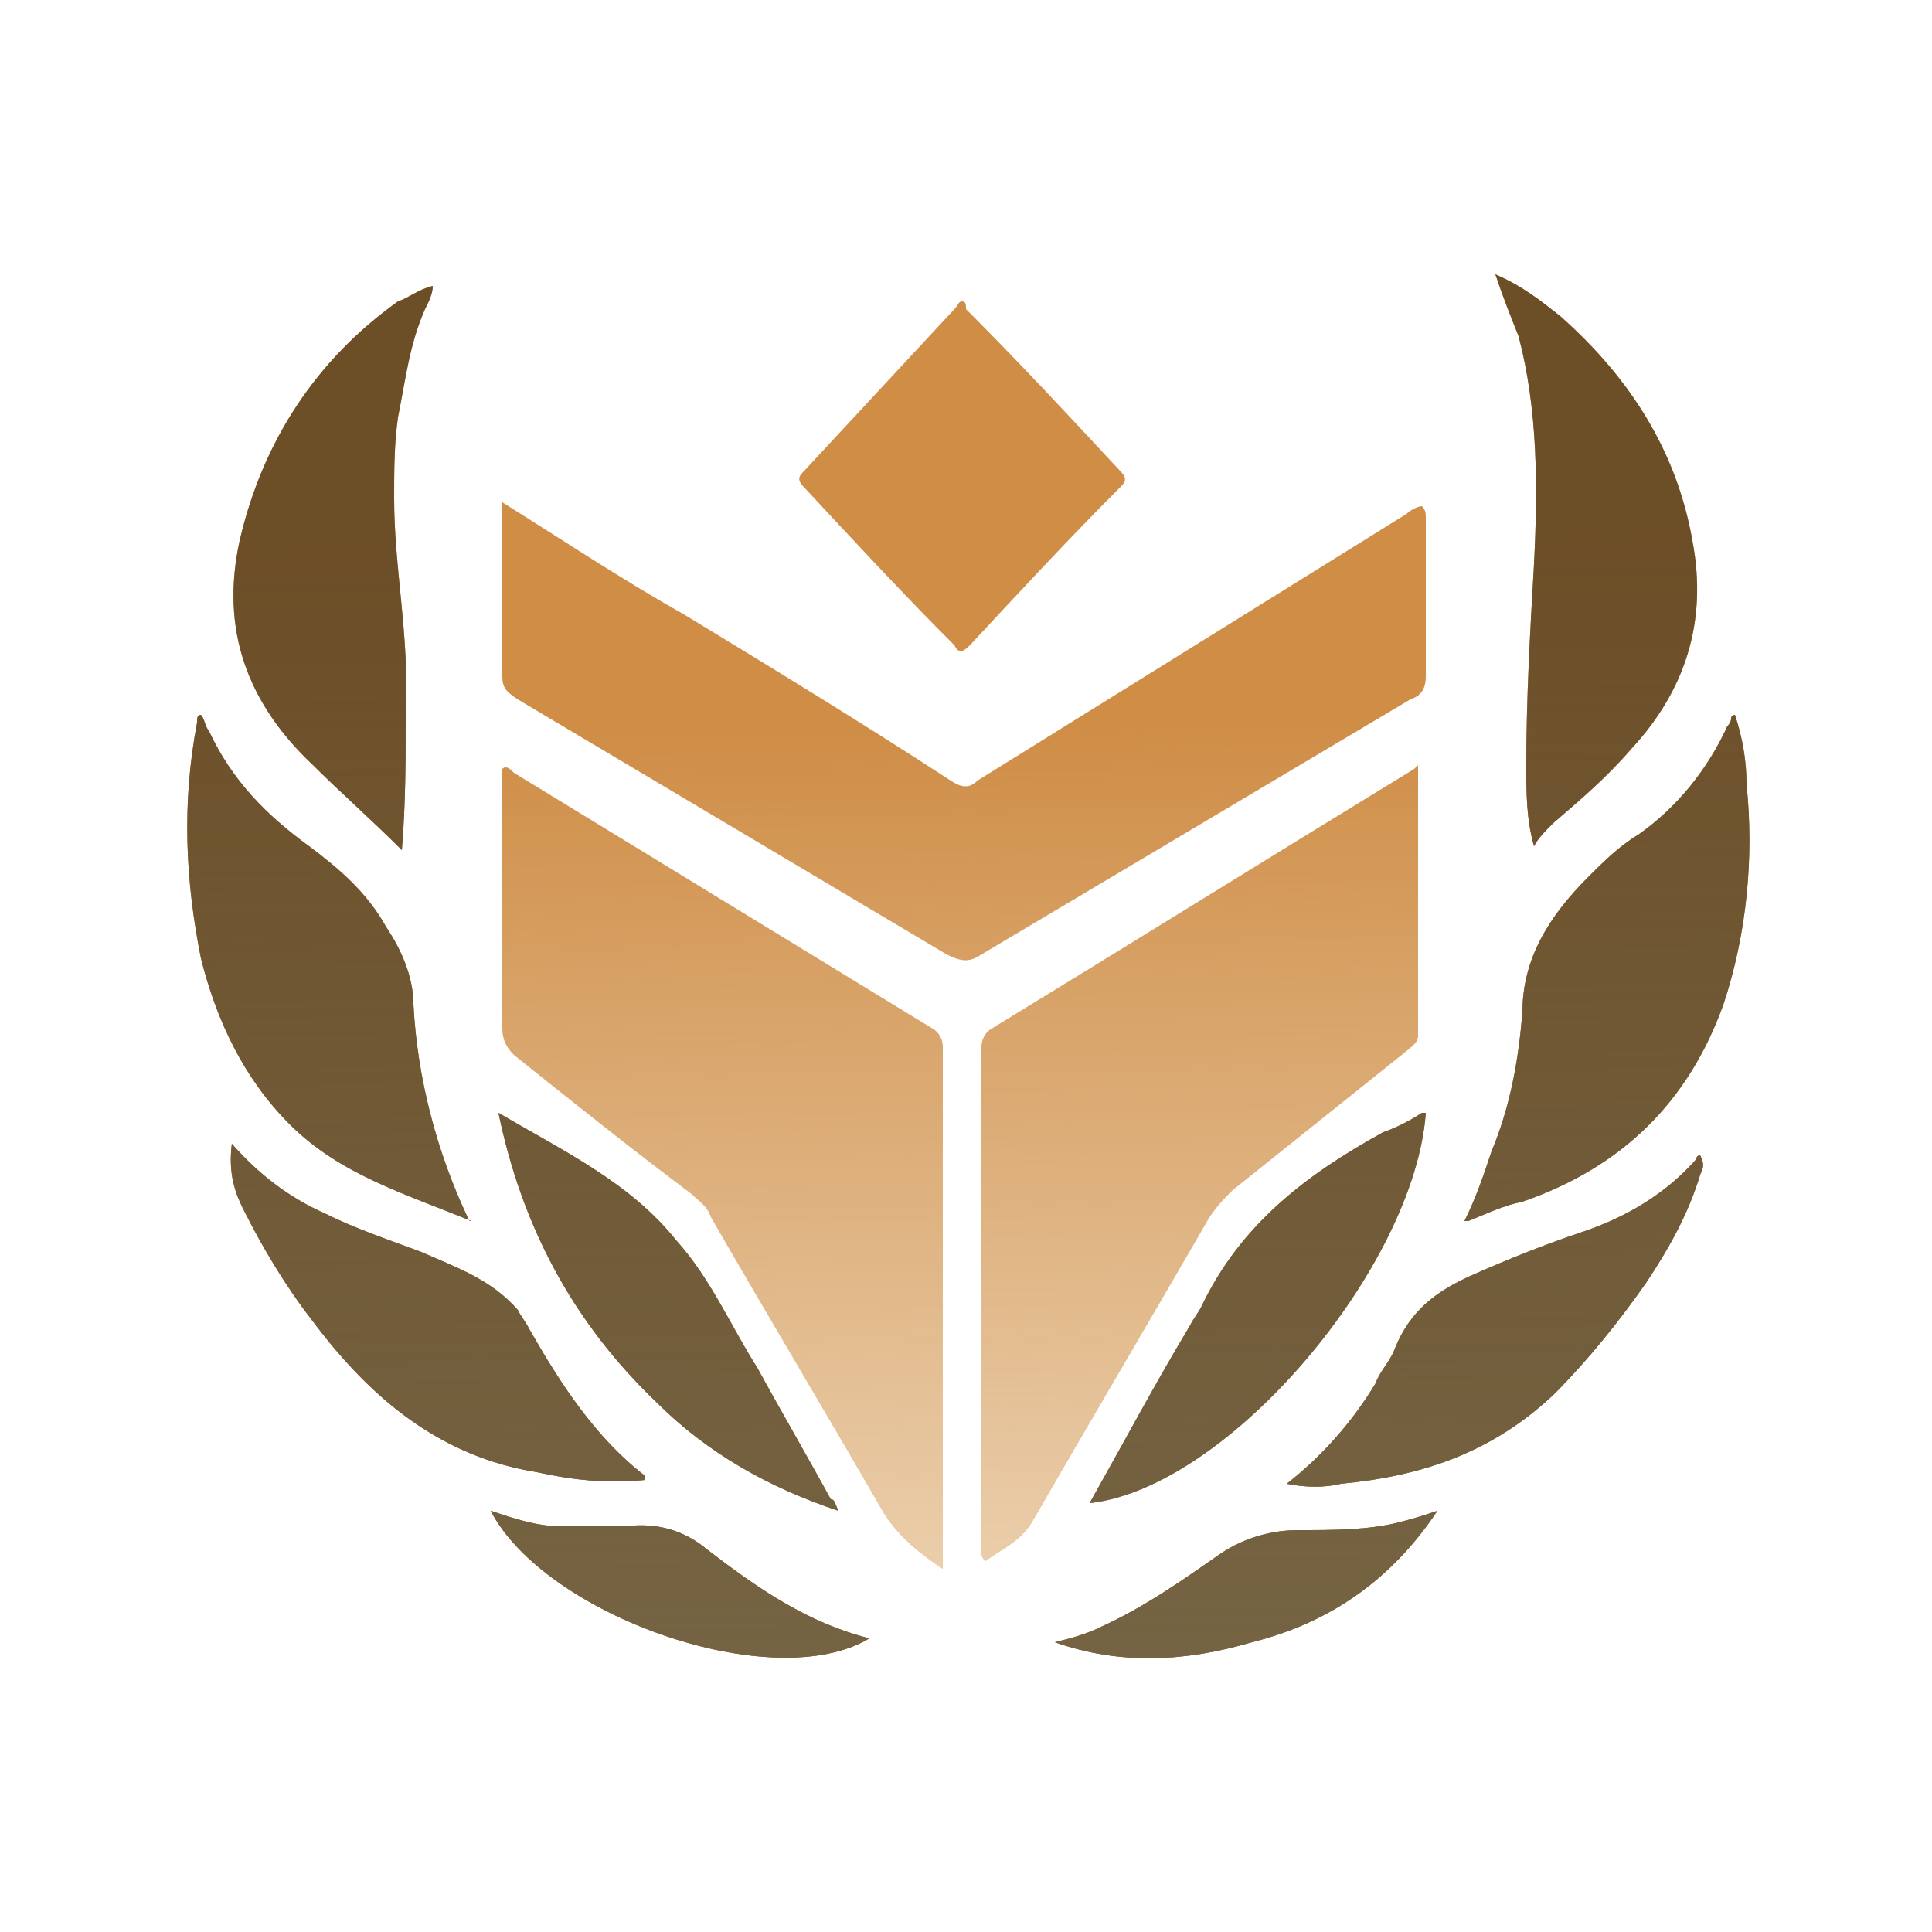 <?xml version="1.0" encoding="utf-8"?>
<!-- Generator: Adobe Illustrator 19.0.0, SVG Export Plug-In . SVG Version: 6.00 Build 0)  -->
<svg version="1.1" id="The_Renown" xmlns="http://www.w3.org/2000/svg" xmlns:xlink="http://www.w3.org/1999/xlink" x="0px" y="0px"
	 viewBox="0 0 50 50" style="enable-background:new 0 0 50 50;" xml:space="preserve">
<style type="text/css">
	.st0{display:none;}
	.st1{display:inline;}
	.st2{display:inline;clip-path:url(#SVGID_2_);fill:#CF8D46;}
	.st3{display:inline;clip-path:url(#SVGID_2_);fill:url(#SVGID_3_);}
	.st4{display:inline;clip-path:url(#SVGID_2_);fill:#6C4E27;}
	.st5{display:inline;clip-path:url(#SVGID_2_);fill:url(#SVGID_4_);}
	.st6{clip-path:url(#SVGID_6_);fill:#CF8D46;}
	.st7{clip-path:url(#SVGID_6_);fill:url(#SVGID_7_);}
	.st8{clip-path:url(#SVGID_6_);fill:#6C4E27;}
	.st9{clip-path:url(#SVGID_6_);fill:url(#SVGID_8_);}
</style>
<g class="st0">
	<defs>
		<path id="SVGID_1_" d="M25.1,8.4c-2.3-0.1-4.2,0.4-6,1.3c-2.2,1.1-4.3,2.4-5.9,4.3c-0.5,0.6-0.8,1.2-1.2,1.9
			c-1.1,1.9-1.9,3.8-2.6,5.8c-0.3,0.9-0.3,1.9-0.2,2.8c0.2,1.3,0.4,2.5,0.6,3.8c0.1,0.6,0,1.3-0.1,1.9c-0.2,1.2-0.9,1.2-1.7,0.9
			c-0.7-0.2-1.3-0.8-1.7-1.5c-0.4-0.9-0.6-1.8-0.7-2.8c-0.1-1.6,0-3.2,0-4.9c0.1-2.2,0.4-4.3,1.5-6.3c0.5-0.8,0.7-1.8,1-2.7
			c0.3-1,0.9-1.8,1.8-2.4c0.3-0.2,0.6-0.5,0.8-0.8c0.6-0.9,1.5-1.5,2.3-2.3c1.5-1.4,3.3-1.9,5.3-2.2c1.9-0.3,3.8-0.6,5.6-0.9
			c1.7-0.2,3.3-0.4,5,0.1c1,0.3,2.1,0.7,3,1.2C32.8,6,33.4,6.2,34,6.4c1.2,0.5,2.4,1,3.5,1.6c1.3,0.8,2.3,1.9,3.1,3.2
			c1.2,1.7,2.1,3.5,3.2,5.3c0.8,1.3,1,2.8,0.8,4.3c-0.1,0.9-0.2,1.7,0,2.6c0.1,0.7,0.1,1.4,0,2c-0.1,0.6-0.1,1.2-0.1,1.7
			c0,1,0,2.1-0.1,3.1c-0.1,1.1-0.6,2-1.6,2.5c-1.2,0.6-2.1,0-2.6-1.2c-0.3-0.8-0.2-1.6,0-2.3c0.3-1.5,0.4-3,0.6-4.5
			c0-0.4,0.1-0.8,0.2-1.2c0.1-0.3,0.1-0.7,0-1c-0.3-1.6-0.8-3.1-1.5-4.6c-0.5-1-0.8-2-1.5-2.8c-1.7-2.2-3.8-4-6.4-5.2
			c-0.7-0.3-1.3-0.7-2-0.9c-0.5-0.2-1-0.3-1.6-0.3C26.9,8.5,25.9,8.4,25.1,8.4z M28.1,19.9c0-2,0-3.9,0-5.9c0-0.2-0.1-0.4-0.2-0.5
			c-0.8-0.6-1.5-1.3-2.3-1.9c-0.1-0.1-0.2-0.1-0.4,0c-0.8,0.7-1.5,1.3-2.3,1.9c-0.2,0.1-0.2,0.3-0.2,0.5c0,2,0,4,0,5.9
			c0,0.1,0,0.3,0,0.4c-0.2-0.1-0.4-0.3-0.7-0.4c-0.3-0.1-0.3-0.3-0.3-0.6c0-1,0-1.9,0-2.9c0-0.1,0.1-0.2-0.1-0.3
			c-0.8,0.5-1.6,1-2.5,1.4c-0.2,0.1-0.3,0.3-0.3,0.5c0,3,0,6,0,8.9c0,0.2,0.1,0.4,0.3,0.5c1.9,1.2,3.8,2.3,5.6,3.5
			c0.5,0.3,0.8,0.3,1.3,0c1.8-1.2,3.7-2.4,5.6-3.5c0.2-0.1,0.3-0.2,0.3-0.4c0-3,0-6,0-9.1c0-0.2-0.1-0.3-0.2-0.4
			c-0.8-0.4-1.5-0.9-2.3-1.3c-0.1,0-0.1-0.1-0.3-0.1c0,1.1,0,2.1,0,3.2c0,0.2-0.1,0.4-0.3,0.5c-0.2,0.1-0.4,0.3-0.7,0.5
			C28.1,20.1,28.1,20,28.1,19.9z M29.2,43.6c0.9-0.1,1.8-0.3,2.6-0.9c0.4-0.3,0.8-0.7,1.2-1.1c0.6-0.6,0.9-1.3,0.9-2.1
			c0-0.5-0.3-0.8-0.7-0.9c-0.3-0.1-0.6-0.1-0.9-0.1c-1,0.2-1.9,0.5-2.8,0.8c-1.7,0.6-3.5,1.1-5.4,1c-2.6-0.2-4.9-1.1-6.9-2.9
			c-1.2-1.1-2.5-2.2-3.7-3.2c-0.9-0.7-1.8-1.5-3.1-1.3c-0.4,0-0.6,0.2-0.7,0.6c0,0.9,0,1.7,0.5,2.5c0.7,1.3,1.8,2.3,2.9,3.2
			c1.2,0.9,2.6,1.7,3.8,2.7c1.2,0.9,2.5,1.5,4,1.8c1.1,0.2,2.2,0.2,3.3,0.2C25.8,43.8,27.5,43.8,29.2,43.6z M34.2,29.1
			c-2.8,1.6-5.6,3.1-8.5,4.7c-0.2,0.1-0.4,0.1-0.6,0c-2.8-1.6-5.6-3.1-8.5-4.7c-0.1,0-0.1-0.1-0.3-0.1c0,1.1,0,2.2,0,3.3
			c0,0.4,0.1,0.5,0.4,0.7c2.8,1.6,5.6,3.2,8.3,4.8c0.2,0.1,0.4,0.1,0.5,0c1.1-0.6,2.2-1.2,3.3-1.9c1.7-1,3.5-2,5.2-3
			c0.1-0.1,0.3-0.1,0.3-0.4c0-1.2,0-2.4,0-3.6C34.3,29,34.2,29,34.2,29.1z M16,18.6c-0.9,0.6-1.7,1.2-2.6,1.8
			c-0.1,0.1-0.1,0.2-0.1,0.3c0,1.9,0,3.7,0,5.6c0,0.1,0,0.2,0.1,0.3c0.9,0.4,1.8,0.7,2.7,1.1c0-3,0-6.1,0-9.1
			C16.1,18.6,16,18.6,16,18.6z M34.7,27.7c0.9-0.4,1.8-0.7,2.7-1.1c0.2-0.1,0.1-0.2,0.1-0.3c0-1.8,0-3.6,0-5.5
			c0-0.2-0.1-0.3-0.2-0.4c-0.6-0.4-1.3-0.9-1.9-1.3c-0.2-0.2-0.5-0.3-0.7-0.5C34.7,21.6,34.7,24.7,34.7,27.7z M39.7,33.9
			c-0.4-0.3-0.8-0.3-1.3-0.1c-1,0.4-1.7,1-2.3,1.9C36,36,35.9,36.4,36,36.8c0.1,1,0.8,1.6,1.5,2c0.6,0.4,1.3,0.2,1.9-0.2
			c0.7-0.5,1.1-1.2,1.3-2c0.1-0.2,0.2-0.5,0.2-0.8C40.8,35,40.4,34.4,39.7,33.9z"/>
	</defs>
	<clipPath id="SVGID_2_" class="st1">
		<use xlink:href="#SVGID_1_"  style="overflow:visible;"/>
	</clipPath>
	<path class="st2" d="M25.1,8.4c-2.3-0.1-4.2,0.4-6,1.3c-2.2,1.1-4.3,2.4-5.9,4.3c-0.5,0.6-0.8,1.2-1.2,1.9
		c-1.1,1.9-1.9,3.8-2.6,5.8c-0.3,0.9-0.3,1.9-0.2,2.8c0.2,1.3,0.4,2.5,0.6,3.8c0.1,0.6,0,1.3-0.1,1.9c-0.2,1.2-0.9,1.2-1.7,0.9
		c-0.7-0.2-1.3-0.8-1.7-1.5c-0.4-0.9-0.6-1.8-0.7-2.8c-0.1-1.6,0-3.2,0-4.9c0.1-2.2,0.4-4.3,1.5-6.3c0.5-0.8,0.7-1.8,1-2.7
		c0.3-1,0.9-1.8,1.8-2.4c0.3-0.2,0.6-0.5,0.8-0.8c0.6-0.9,1.5-1.5,2.3-2.3c1.5-1.4,3.3-1.9,5.3-2.2c1.9-0.3,3.8-0.6,5.6-0.9
		c1.7-0.2,3.3-0.4,5,0.1c1,0.3,2.1,0.7,3,1.2C32.8,6,33.4,6.2,34,6.4c1.2,0.5,2.4,1,3.5,1.6c1.3,0.8,2.3,1.9,3.1,3.2
		c1.2,1.7,2.1,3.5,3.2,5.3c0.8,1.3,1,2.8,0.8,4.3c-0.1,0.9-0.2,1.7,0,2.6c0.1,0.7,0.1,1.4,0,2c-0.1,0.6-0.1,1.2-0.1,1.7
		c0,1,0,2.1-0.1,3.1c-0.1,1.1-0.6,2-1.6,2.5c-1.2,0.6-2.1,0-2.6-1.2c-0.3-0.8-0.2-1.6,0-2.3c0.3-1.5,0.4-3,0.6-4.5
		c0-0.4,0.1-0.8,0.2-1.2c0.1-0.3,0.1-0.7,0-1c-0.3-1.6-0.8-3.1-1.5-4.6c-0.5-1-0.8-2-1.5-2.8c-1.7-2.2-3.8-4-6.4-5.2
		c-0.7-0.3-1.3-0.7-2-0.9c-0.5-0.2-1-0.3-1.6-0.3C26.9,8.5,25.9,8.4,25.1,8.4z M28.1,19.9c0-2,0-3.9,0-5.9c0-0.2-0.1-0.4-0.2-0.5
		c-0.8-0.6-1.5-1.3-2.3-1.9c-0.1-0.1-0.2-0.1-0.4,0c-0.8,0.7-1.5,1.3-2.3,1.9c-0.2,0.1-0.2,0.3-0.2,0.5c0,2,0,4,0,5.9
		c0,0.1,0,0.3,0,0.4c-0.2-0.1-0.4-0.3-0.7-0.4c-0.3-0.1-0.3-0.3-0.3-0.6c0-1,0-1.9,0-2.9c0-0.1,0.1-0.2-0.1-0.3
		c-0.8,0.5-1.6,1-2.5,1.4c-0.2,0.1-0.3,0.3-0.3,0.5c0,3,0,6,0,8.9c0,0.2,0.1,0.4,0.3,0.5c1.9,1.2,3.8,2.3,5.6,3.5
		c0.5,0.3,0.8,0.3,1.3,0c1.8-1.2,3.7-2.4,5.6-3.5c0.2-0.1,0.3-0.2,0.3-0.4c0-3,0-6,0-9.1c0-0.2-0.1-0.3-0.2-0.4
		c-0.8-0.4-1.5-0.9-2.3-1.3c-0.1,0-0.1-0.1-0.3-0.1c0,1.1,0,2.1,0,3.2c0,0.2-0.1,0.4-0.3,0.5c-0.2,0.1-0.4,0.3-0.7,0.5
		C28.1,20.1,28.1,20,28.1,19.9z M29.2,43.6c0.9-0.1,1.8-0.3,2.6-0.9c0.4-0.3,0.8-0.7,1.2-1.1c0.6-0.6,0.9-1.3,0.9-2.1
		c0-0.5-0.3-0.8-0.7-0.9c-0.3-0.1-0.6-0.1-0.9-0.1c-1,0.2-1.9,0.5-2.8,0.8c-1.7,0.6-3.5,1.1-5.4,1c-2.6-0.2-4.9-1.1-6.9-2.9
		c-1.2-1.1-2.5-2.2-3.7-3.2c-0.9-0.7-1.8-1.5-3.1-1.3c-0.4,0-0.6,0.2-0.7,0.6c0,0.9,0,1.7,0.5,2.5c0.7,1.3,1.8,2.3,2.9,3.2
		c1.2,0.9,2.6,1.7,3.8,2.7c1.2,0.9,2.5,1.5,4,1.8c1.1,0.2,2.2,0.2,3.3,0.2C25.8,43.8,27.5,43.8,29.2,43.6z M34.2,29.1
		c-2.8,1.6-5.6,3.1-8.5,4.7c-0.2,0.1-0.4,0.1-0.6,0c-2.8-1.6-5.6-3.1-8.5-4.7c-0.1,0-0.1-0.1-0.3-0.1c0,1.1,0,2.2,0,3.3
		c0,0.4,0.1,0.5,0.4,0.7c2.8,1.6,5.6,3.2,8.3,4.8c0.2,0.1,0.4,0.1,0.5,0c1.1-0.6,2.2-1.2,3.3-1.9c1.7-1,3.5-2,5.2-3
		c0.1-0.1,0.3-0.1,0.3-0.4c0-1.2,0-2.4,0-3.6C34.3,29,34.2,29,34.2,29.1z M16,18.6c-0.9,0.6-1.7,1.2-2.6,1.8
		c-0.1,0.1-0.1,0.2-0.1,0.3c0,1.9,0,3.7,0,5.6c0,0.1,0,0.2,0.1,0.3c0.9,0.4,1.8,0.7,2.7,1.1c0-3,0-6.1,0-9.1
		C16.1,18.6,16,18.6,16,18.6z M34.7,27.7c0.9-0.4,1.8-0.7,2.7-1.1c0.2-0.1,0.1-0.2,0.1-0.3c0-1.8,0-3.6,0-5.5c0-0.2-0.1-0.3-0.2-0.4
		c-0.6-0.4-1.3-0.9-1.9-1.3c-0.2-0.2-0.5-0.3-0.7-0.5C34.7,21.6,34.7,24.7,34.7,27.7z M39.7,33.9c-0.4-0.3-0.8-0.3-1.3-0.1
		c-1,0.4-1.7,1-2.3,1.9C36,36,35.9,36.4,36,36.8c0.1,1,0.8,1.6,1.5,2c0.6,0.4,1.3,0.2,1.9-0.2c0.7-0.5,1.1-1.2,1.3-2
		c0.1-0.2,0.2-0.5,0.2-0.8C40.8,35,40.4,34.4,39.7,33.9z"/>
	<linearGradient id="SVGID_3_" gradientUnits="userSpaceOnUse" x1="25.194" y1="46.251" x2="25.121" y2="18.098">
		<stop  offset="1.025456e-008" style="stop-color:#F0DBBF"/>
		<stop  offset="1" style="stop-color:#F0DDC3;stop-opacity:0"/>
	</linearGradient>
	<path class="st3" d="M39,27.9l0.2-7.3l-4.3-6.4c0,0-5.6-2.7-6.1-2.8c-0.4-0.2-4.2-1.9-4.2-1.9s-9.6,4-10,5s-3.6,4.4-3.6,5.8
		c0,1.4,1.1,9.3,1.2,9.8c0.2,0.5,3.3,3,4.5,3.5c1.2,0.5,4.7,3.8,5.8,4.2c1.2,0.4,6.1,0.2,6.4,0.2c0.3,0,7.7-3.5,8.6-4.4
		C38.4,32.7,39,27.9,39,27.9z"/>
	<path class="st4" d="M37.1,31.8c0,0-3.8,5.3-5.5,5.8s-10.5,1.1-10.5,1.1s-4.4-2.6-4.4-2.9c-0.1-0.4-3.3-4.7-3.3-4.7
		s-2.8-6.3-2.5-7.2c0.3-0.8,4.1-10.6,8.1-12s9.4-1.1,9.4-1.1s2.9,1.1,4.1,1.7s4.8,4.7,5.6,5.8c0.8,1.1,0.8,4.8,0.6,5.7
		c-0.2,0.9,0,8.1,0.2,8.4c0.2,0.4,1.4,1.4,2.7,1.6c1.4,0.2,4.4-2.1,4.5-3.1c0.2-1,0.1-8.9-0.6-10.6c-0.7-1.7-2-7.7-2.7-9.2
		c-0.7-1.5-3.4-6.3-6-7.5s-6-4-10.8-3.7s-6.5-12-14.3,2.1S3,20.1,2.8,21.7s-2.2,7.8-0.4,11s3.2,6.3,6.3,9s3.2,4.6,9.9,4.9
		c6.6,0.3,17.2,0.2,19.7-0.9c2.6-1.1,4.6-1.7,4.7-3.7c0.1-2,0.2-3.9-0.2-4.7s-1.2-2.6-1.2-2.6l-3.3-1.8L37.1,31.8z"/>
	<linearGradient id="SVGID_4_" gradientUnits="userSpaceOnUse" x1="23.587" y1="57.429" x2="24.165" y2="12.911">
		<stop  offset="2.050913e-008" style="stop-color:#797053"/>
		<stop  offset="1" style="stop-color:#7B7155;stop-opacity:0"/>
	</linearGradient>
	<path class="st5" d="M37.1,31.8c0,0-3.8,5.3-5.5,5.8s-10.5,1.1-10.5,1.1s-4.4-2.6-4.4-2.9c-0.1-0.4-3.3-4.7-3.3-4.7
		s-2.8-6.3-2.5-7.2c0.3-0.8,4.1-10.6,8.1-12s9.4-1.1,9.4-1.1s2.9,1.1,4.1,1.7s4.8,4.7,5.6,5.8c0.8,1.1,0.8,4.8,0.6,5.7
		c-0.2,0.9,0,8.1,0.2,8.4c0.2,0.4,1.4,1.4,2.7,1.6c1.4,0.2,4.4-2.1,4.5-3.1c0.2-1,0.1-8.9-0.6-10.6c-0.7-1.7-2-7.7-2.7-9.2
		c-0.7-1.5-3.4-6.3-6-7.5s-6-4-10.8-3.7s-6.5-12-14.3,2.1S3,20.1,2.8,21.7s-2.2,7.8-0.4,11s3.2,6.3,6.3,9s3.2,4.6,9.9,4.9
		c6.6,0.3,17.2,0.2,19.7-0.9c2.6-1.1,4.6-1.7,4.7-3.7c0.1-2,0.2-3.9-0.2-4.7s-1.2-2.6-1.2-2.6l-3.3-1.8L37.1,31.8z"/>
</g>
<g>
	<defs>
		<path id="SVGID_5_" d="M13,13c1.6,1,3.1,2,4.7,2.9c2.3,1.4,4.6,2.8,6.9,4.3c0.3,0.2,0.5,0.2,0.7,0c3.7-2.3,7.4-4.6,11.1-6.9
			c0.1-0.1,0.3-0.2,0.4-0.2c0.1,0.1,0.1,0.2,0.1,0.3c0,1.4,0,2.7,0,4.1c0,0.3-0.1,0.5-0.4,0.6c-3.7,2.2-7.4,4.4-11.1,6.6
			c-0.3,0.2-0.5,0.2-0.9,0c-3.7-2.2-7.4-4.4-11.1-6.6c-0.3-0.2-0.4-0.3-0.4-0.6C13,16,13,14.5,13,13z M24.4,40.3c0-4.4,0-8.8,0-13.2
			c0-0.2-0.1-0.4-0.3-0.5c-3.6-2.2-7.2-4.4-10.8-6.6c-0.1-0.1-0.2-0.2-0.3-0.1c0,2.2,0,4.5,0,6.7c0,0.3,0.1,0.5,0.3,0.7
			c1.5,1.2,3,2.4,4.6,3.6c0.2,0.2,0.4,0.3,0.5,0.6c1.5,2.6,3,5.1,4.5,7.7c0.4,0.6,0.9,1,1.5,1.4C24.4,40.4,24.4,40.4,24.4,40.3z
			 M36.6,19.9c-3.6,2.2-7.3,4.5-10.9,6.7c-0.2,0.1-0.3,0.3-0.3,0.5c0,4.3,0,8.7,0,13c0,0.1,0,0.2,0.1,0.3c0.4-0.3,0.9-0.5,1.2-1
			c1.5-2.6,3.1-5.3,4.6-7.9c0.2-0.3,0.4-0.5,0.6-0.7c1.5-1.2,3-2.4,4.5-3.6c0.1-0.1,0.3-0.2,0.3-0.4c0-2.3,0-4.6,0-7
			C36.6,19.9,36.6,19.9,36.6,19.9z M12.1,31.5c-0.8-1.7-1.3-3.6-1.4-5.5c0-0.7-0.3-1.4-0.7-2c-0.5-0.9-1.2-1.5-2-2.1
			c-1.1-0.8-2-1.7-2.6-3c-0.1-0.1-0.1-0.3-0.2-0.4c-0.1,0-0.1,0.1-0.1,0.2c-0.4,2.1-0.3,4.1,0.1,6.1c0.4,1.6,1.1,3.1,2.3,4.3
			c1.3,1.3,3,1.8,4.7,2.5C12.1,31.6,12.1,31.5,12.1,31.5z M38,31.6c0.5-0.2,0.9-0.4,1.4-0.5c2.6-0.9,4.3-2.6,5.2-5.1
			c0.6-1.8,0.8-3.8,0.6-5.7c0-0.6-0.1-1.2-0.3-1.8c0,0-0.1,0-0.1,0.1c0,0.1-0.1,0.2-0.1,0.2c-0.5,1.1-1.3,2.1-2.3,2.8
			c-0.5,0.3-0.9,0.7-1.3,1.1c-1,1-1.7,2.1-1.7,3.5c-0.1,1.2-0.3,2.4-0.8,3.6c-0.2,0.6-0.4,1.2-0.7,1.8C37.9,31.6,38,31.6,38,31.6z
			 M10.5,18.4c0.1-1.9-0.3-3.7-0.3-5.5c0-0.7,0-1.4,0.1-2.1C10.5,9.8,10.6,8.9,11,8c0.1-0.2,0.2-0.4,0.2-0.6
			c-0.4,0.1-0.6,0.3-0.9,0.4C8.2,9.3,6.8,11.4,6.2,14c-0.5,2.3,0.2,4.2,1.9,5.8c0.7,0.7,1.5,1.4,2.3,2.2
			C10.5,20.8,10.5,19.6,10.5,18.4z M40.2,21.3c0.7-0.6,1.4-1.2,2-1.9c1.4-1.5,2-3.3,1.6-5.4c-0.4-2.3-1.6-4.2-3.4-5.8
			c-0.5-0.4-1-0.8-1.7-1.1c0.2,0.6,0.4,1.1,0.6,1.6c0.5,1.9,0.5,3.9,0.4,5.9c-0.1,1.7-0.2,3.5-0.2,5.2c0,0.7,0,1.4,0.2,2.1
			C39.8,21.7,40,21.5,40.2,21.3z M24.7,8c-1.3,1.4-2.6,2.8-3.9,4.2c-0.1,0.1-0.2,0.2,0,0.4c1.3,1.4,2.6,2.8,3.9,4.1
			c0.1,0.2,0.2,0.2,0.4,0c1.3-1.4,2.6-2.8,3.9-4.1c0.1-0.1,0.2-0.2,0-0.4c-1.3-1.4-2.6-2.8-4-4.2C25,7.9,25,7.8,24.9,7.8
			C24.8,7.8,24.8,7.9,24.7,8z M6.3,31.3c0.5,1,1.1,2,1.8,2.9c1.5,2,3.3,3.5,5.8,3.9c0.9,0.2,1.8,0.3,2.8,0.2c0,0,0-0.1,0-0.1
			c-1.3-1-2.2-2.4-3-3.8c-0.1-0.2-0.2-0.3-0.3-0.5c-0.7-0.8-1.6-1.1-2.5-1.5c-0.8-0.3-1.7-0.6-2.5-1c-0.9-0.4-1.7-1-2.4-1.8
			C5.9,30.4,6.1,30.9,6.3,31.3z M34.7,38.4c2.1-0.2,3.9-0.8,5.5-2.3c0.9-0.9,1.7-1.9,2.4-2.9c0.6-0.9,1.1-1.8,1.4-2.8
			c0.1-0.2,0.1-0.3,0-0.5c-0.1,0-0.1,0.1-0.1,0.1c-0.8,0.9-1.8,1.5-3,1.9c-0.9,0.3-1.9,0.7-2.8,1.1c-0.9,0.4-1.6,0.9-2,1.9
			c-0.1,0.3-0.4,0.6-0.5,0.9c-0.6,1-1.4,1.9-2.3,2.6C33.8,38.5,34.3,38.5,34.7,38.4z M17,36.3c1.3,1.3,2.9,2.2,4.7,2.8
			c-0.1-0.2-0.1-0.3-0.2-0.3c-0.6-1.1-1.3-2.3-1.9-3.4c-0.7-1.1-1.2-2.3-2.1-3.3c-1.2-1.5-2.9-2.3-4.6-3.3
			C13.5,31.7,14.8,34.2,17,36.3z M36.9,28.8c0,0-0.1,0-0.1,0c-0.3,0.2-0.7,0.4-1,0.5c-2,1.1-3.7,2.4-4.7,4.5
			c-0.1,0.2-0.2,0.3-0.3,0.5c-0.9,1.5-1.7,3-2.6,4.6C31.8,38.5,36.6,32.8,36.9,28.8z M22.5,42.4c-1.6-0.4-2.9-1.3-4.2-2.3
			c-0.6-0.5-1.3-0.7-2.1-0.6c-0.6,0-1.2,0-1.7,0c-0.6,0-1.2-0.2-1.8-0.4C14.1,41.8,20,43.9,22.5,42.4C22.6,42.5,22.5,42.4,22.5,42.4
			z M36.2,39.4c-0.8,0.2-1.7,0.2-2.6,0.2c-0.7,0-1.4,0.2-2,0.6c-1,0.7-2,1.4-3.1,1.9c-0.4,0.2-0.8,0.3-1.2,0.4
			c1.7,0.6,3.4,0.5,5.1,0c2-0.5,3.6-1.6,4.8-3.4C36.9,39.2,36.6,39.3,36.2,39.4z"/>
	</defs>
	<clipPath id="SVGID_6_">
		<use xlink:href="#SVGID_5_"  style="overflow:visible;"/>
	</clipPath>
	<path class="st6" d="M13,13c1.6,1,3.1,2,4.7,2.9c2.3,1.4,4.6,2.8,6.9,4.3c0.3,0.2,0.5,0.2,0.7,0c3.7-2.3,7.4-4.6,11.1-6.9
		c0.1-0.1,0.3-0.2,0.4-0.2c0.1,0.1,0.1,0.2,0.1,0.3c0,1.4,0,2.7,0,4.1c0,0.3-0.1,0.5-0.4,0.6c-3.7,2.2-7.4,4.4-11.1,6.6
		c-0.3,0.2-0.5,0.2-0.9,0c-3.7-2.2-7.4-4.4-11.1-6.6c-0.3-0.2-0.4-0.3-0.4-0.6C13,16,13,14.5,13,13z M24.4,40.3c0-4.4,0-8.8,0-13.2
		c0-0.2-0.1-0.4-0.3-0.5c-3.6-2.2-7.2-4.4-10.8-6.6c-0.1-0.1-0.2-0.2-0.3-0.1c0,2.2,0,4.5,0,6.7c0,0.3,0.1,0.5,0.3,0.7
		c1.5,1.2,3,2.4,4.6,3.6c0.2,0.2,0.4,0.3,0.5,0.6c1.5,2.6,3,5.1,4.5,7.7c0.4,0.6,0.9,1,1.5,1.4C24.4,40.4,24.4,40.4,24.4,40.3z
		 M36.6,19.9c-3.6,2.2-7.3,4.5-10.9,6.7c-0.2,0.1-0.3,0.3-0.3,0.5c0,4.3,0,8.7,0,13c0,0.1,0,0.2,0.1,0.3c0.4-0.3,0.9-0.5,1.2-1
		c1.5-2.6,3.1-5.3,4.6-7.9c0.2-0.3,0.4-0.5,0.6-0.7c1.5-1.2,3-2.4,4.5-3.6c0.1-0.1,0.3-0.2,0.3-0.4c0-2.3,0-4.6,0-7
		C36.6,19.9,36.6,19.9,36.6,19.9z M12.1,31.5c-0.8-1.7-1.3-3.6-1.4-5.5c0-0.7-0.3-1.4-0.7-2c-0.5-0.9-1.2-1.5-2-2.1
		c-1.1-0.8-2-1.7-2.6-3c-0.1-0.1-0.1-0.3-0.2-0.4c-0.1,0-0.1,0.1-0.1,0.2c-0.4,2.1-0.3,4.1,0.1,6.1c0.4,1.6,1.1,3.1,2.3,4.3
		c1.3,1.3,3,1.8,4.7,2.5C12.1,31.6,12.1,31.5,12.1,31.5z M38,31.6c0.5-0.2,0.9-0.4,1.4-0.5c2.6-0.9,4.3-2.6,5.2-5.1
		c0.6-1.8,0.8-3.8,0.6-5.7c0-0.6-0.1-1.2-0.3-1.8c0,0-0.1,0-0.1,0.1c0,0.1-0.1,0.2-0.1,0.2c-0.5,1.1-1.3,2.1-2.3,2.8
		c-0.5,0.3-0.9,0.7-1.3,1.1c-1,1-1.7,2.1-1.7,3.5c-0.1,1.2-0.3,2.4-0.8,3.6c-0.2,0.6-0.4,1.2-0.7,1.8C37.9,31.6,38,31.6,38,31.6z
		 M10.5,18.4c0.1-1.9-0.3-3.7-0.3-5.5c0-0.7,0-1.4,0.1-2.1C10.5,9.8,10.6,8.9,11,8c0.1-0.2,0.2-0.4,0.2-0.6
		c-0.4,0.1-0.6,0.3-0.9,0.4C8.2,9.3,6.8,11.4,6.2,14c-0.5,2.3,0.2,4.2,1.9,5.8c0.7,0.7,1.5,1.4,2.3,2.2
		C10.5,20.8,10.5,19.6,10.5,18.4z M40.2,21.3c0.7-0.6,1.4-1.2,2-1.9c1.4-1.5,2-3.3,1.6-5.4c-0.4-2.3-1.6-4.2-3.4-5.8
		c-0.5-0.4-1-0.8-1.7-1.1c0.2,0.6,0.4,1.1,0.6,1.6c0.5,1.9,0.5,3.9,0.4,5.9c-0.1,1.7-0.2,3.5-0.2,5.2c0,0.7,0,1.4,0.2,2.1
		C39.8,21.7,40,21.5,40.2,21.3z M24.7,8c-1.3,1.4-2.6,2.8-3.9,4.2c-0.1,0.1-0.2,0.2,0,0.4c1.3,1.4,2.6,2.8,3.9,4.1
		c0.1,0.2,0.2,0.2,0.4,0c1.3-1.4,2.6-2.8,3.9-4.1c0.1-0.1,0.2-0.2,0-0.4c-1.3-1.4-2.6-2.8-4-4.2C25,7.9,25,7.8,24.9,7.8
		C24.8,7.8,24.8,7.9,24.7,8z M6.3,31.3c0.5,1,1.1,2,1.8,2.9c1.5,2,3.3,3.5,5.8,3.9c0.9,0.2,1.8,0.3,2.8,0.2c0,0,0-0.1,0-0.1
		c-1.3-1-2.2-2.4-3-3.8c-0.1-0.2-0.2-0.3-0.3-0.5c-0.7-0.8-1.6-1.1-2.5-1.5c-0.8-0.3-1.7-0.6-2.5-1c-0.9-0.4-1.7-1-2.4-1.8
		C5.9,30.4,6.1,30.9,6.3,31.3z M34.7,38.4c2.1-0.2,3.9-0.8,5.5-2.3c0.9-0.9,1.7-1.9,2.4-2.9c0.6-0.9,1.1-1.8,1.4-2.8
		c0.1-0.2,0.1-0.3,0-0.5c-0.1,0-0.1,0.1-0.1,0.1c-0.8,0.9-1.8,1.5-3,1.9c-0.9,0.3-1.9,0.7-2.8,1.1c-0.9,0.4-1.6,0.9-2,1.9
		c-0.1,0.3-0.4,0.6-0.5,0.9c-0.6,1-1.4,1.9-2.3,2.6C33.8,38.5,34.3,38.5,34.7,38.4z M17,36.3c1.3,1.3,2.9,2.2,4.7,2.8
		c-0.1-0.2-0.1-0.3-0.2-0.3c-0.6-1.1-1.3-2.3-1.9-3.4c-0.7-1.1-1.2-2.3-2.1-3.3c-1.2-1.5-2.9-2.3-4.6-3.3
		C13.5,31.7,14.8,34.2,17,36.3z M36.9,28.8c0,0-0.1,0-0.1,0c-0.3,0.2-0.7,0.4-1,0.5c-2,1.1-3.7,2.4-4.7,4.5
		c-0.1,0.2-0.2,0.3-0.3,0.5c-0.9,1.5-1.7,3-2.6,4.6C31.8,38.5,36.6,32.8,36.9,28.8z M22.5,42.4c-1.6-0.4-2.9-1.3-4.2-2.3
		c-0.6-0.5-1.3-0.7-2.1-0.6c-0.6,0-1.2,0-1.7,0c-0.6,0-1.2-0.2-1.8-0.4C14.1,41.8,20,43.9,22.5,42.4C22.6,42.5,22.5,42.4,22.5,42.4z
		 M36.2,39.4c-0.8,0.2-1.7,0.2-2.6,0.2c-0.7,0-1.4,0.2-2,0.6c-1,0.7-2,1.4-3.1,1.9c-0.4,0.2-0.8,0.3-1.2,0.4c1.7,0.6,3.4,0.5,5.1,0
		c2-0.5,3.6-1.6,4.8-3.4C36.9,39.2,36.6,39.3,36.2,39.4z"/>
	<linearGradient id="SVGID_7_" gradientUnits="userSpaceOnUse" x1="25.869" y1="45.079" x2="25.505" y2="18.7">
		<stop  offset="1.025456e-008" style="stop-color:#F0DBBF"/>
		<stop  offset="1" style="stop-color:#F0DDC3;stop-opacity:0"/>
	</linearGradient>
	<path class="st7" d="M13.6,8.9c-0.6,0.7-1,8-1,8s-0.3,10.8-0.1,10.9c0.2,0.1,4.2,2.7,4.2,2.7s2.1,1.8,2.2,2.2c0.1,0.4,4.1,8,4.1,8
		l2.3,0.9l2.4-1.8c0,0,2.6-6.8,5.2-8.8s4.7-4.1,4.7-4.1s1.3-13.9,1.2-14.3c-0.1-0.4-8.5-8.4-9.3-8.4S13.6,8.9,13.6,8.9z"/>
	<path class="st8" d="M14.9,6.8c-0.1,0.4-3,5.4-3,5.4l-0.4,13.2l0.6,2.5c0,0,4.6,2.5,5.7,3.7c1.1,1.2,4.8,8.7,4.8,8.7l2,2l2.5-2.4
		c0,0,4.7-8.5,6.2-9.4C34.9,29.5,37,28,37,28l1.5-7.4c0,0-2.5-13.1-2.4-13.5s2-4.7,5.9-2.5s8.4,25.8,6.8,31.7s-3.5,8.5-6.5,9.7
		c-3,1.2-12.3,1.6-17.7,1.3c-5.4-0.4-12.9-1.8-13.7-2.6c-0.7-0.8-4.6-6.9-4.9-8.5c-0.3-1.6-3.9-13.8-4.2-15.3S3.6,9.5,5.3,7.6
		s5-3,6-2.8C12.4,5.1,14.9,6.8,14.9,6.8z"/>
	<linearGradient id="SVGID_8_" gradientUnits="userSpaceOnUse" x1="25.963" y1="60.697" x2="25.366" y2="13.362">
		<stop  offset="2.050913e-008" style="stop-color:#797053"/>
		<stop  offset="1" style="stop-color:#7B7155;stop-opacity:0"/>
	</linearGradient>
	<path class="st9" d="M14.9,6.8c-0.1,0.4-3,5.4-3,5.4l-0.4,13.2l0.6,2.5c0,0,4.6,2.5,5.7,3.7c1.1,1.2,4.8,8.7,4.8,8.7l2,2l2.5-2.4
		c0,0,4.7-8.5,6.2-9.4C34.9,29.5,37,28,37,28l1.5-7.4c0,0-2.5-13.1-2.4-13.5s2-4.7,5.9-2.5s8.4,25.8,6.8,31.7s-3.5,8.5-6.5,9.7
		c-3,1.2-12.3,1.6-17.7,1.3c-5.4-0.4-12.9-1.8-13.7-2.6c-0.7-0.8-4.6-6.9-4.9-8.5c-0.3-1.6-3.9-13.8-4.2-15.3S3.6,9.5,5.3,7.6
		s5-3,6-2.8C12.4,5.1,14.9,6.8,14.9,6.8z"/>
</g>
</svg>
